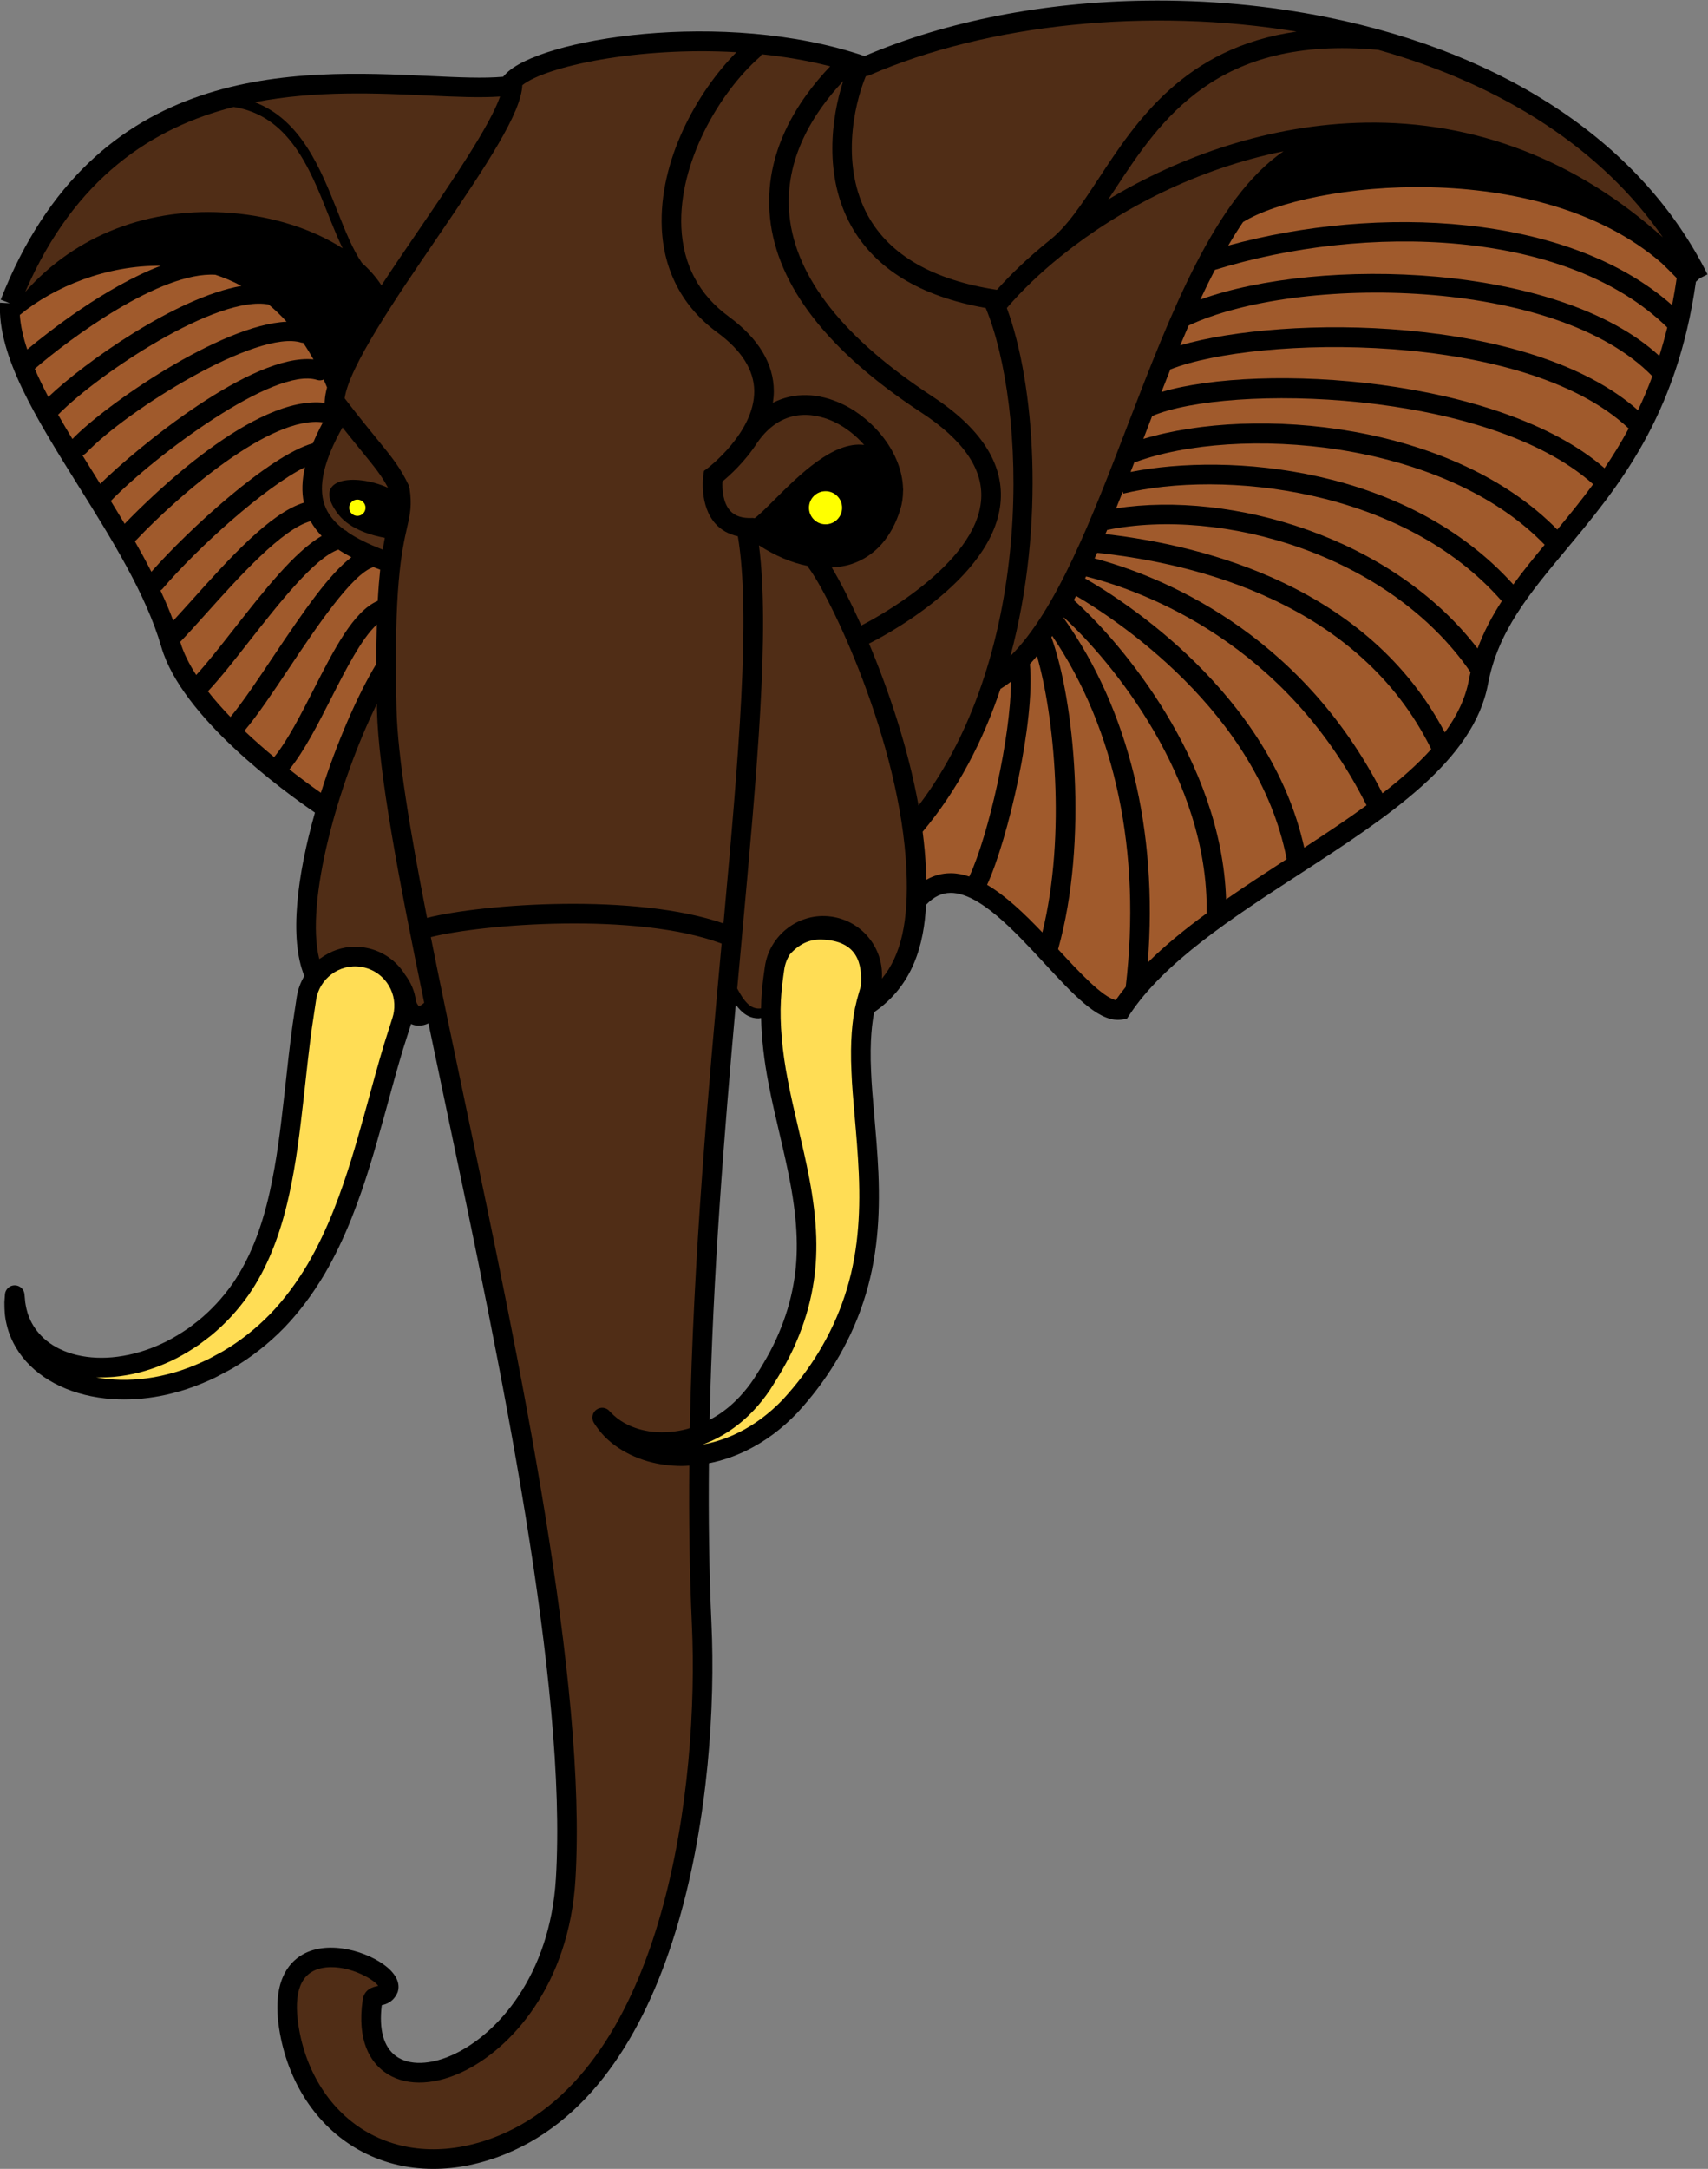 <?xml version="1.0" encoding="UTF-8"?>
<svg version="1.1" viewBox="0 0 570.39 723.9" xmlns="http://www.w3.org/2000/svg">
<rect x="0" y="0" width="570.39" height="723.9" fill="#808080" stroke="none"/>
<g>
<path transform="matrix(1.333 0 0 -1.333 -139.48 723.9)" d="m391.71 542.9c-25.27-0.344-49.889-5.071-70.487-13.882-35.243 11.982-81.82 4.35-90.019-4.604l-0.53-0.574c-4.857-0.438-11.151-0.15-18.415 0.19-33.424 1.557-83.898 3.931-107.44-56.007l2.281-0.896-2.451 0.135c-0.719-13.304 9.188-29.152 19.671-45.929 8.313-13.304 16.905-27.057 20.739-40.274 5.092-17.563 30.7-36.146 38.48-41.464-4.433-15.641-6.513-31.518-2.653-40.903-0.939-1.586-1.615-3.354-1.903-5.256l-1.05-6.983c-0.633-4.547-1.362-11.124-2.115-18.023l-0.081-0.69c-0.801-7.018-1.71-14.975-3.489-22.976-2.114-9.562-5.189-17.15-9.401-23.196-2.409-3.43-5.266-6.506-8.421-9.098l-2.427-1.868-0.208-0.135c-0.891-0.599-1.78-1.198-2.562-1.657-1.75-1.073-3.598-2.023-5.37-2.755-3.55-1.528-7.389-2.511-11.098-2.846-3.586-0.321-7.018-9e-3 -10.04 0.882-2.836 0.839-5.315 2.199-7.182 3.939-1.59 1.48-2.858 3.305-3.598 5.193-0.611 1.461-0.818 2.759-0.987 3.804l-0.183 1.944c-0.101 1.279-1.164 2.262-2.445 2.262h-6e-3c-1.282 0-2.346-0.993-2.439-2.271l-0.136-1.988 6e-3 -0.39c7e-3 -1.202 0.019-3.013 0.549-5.159 0.456-1.998 1.515-5.05 4.005-8.206 2.301-2.923 5.525-5.414 9.321-7.201 3.88-1.829 8.452-2.959 13.22-3.271 0.95-0.057 1.91-0.091 2.883-0.091 4.02 0 8.085 0.521 12.062 1.541 2.542 0.628 5.032 1.459 7.588 2.527 1.161 0.469 2.125 0.919 3.085 1.37l4.192 2.218c4.821 2.798 9.272 6.286 13.248 10.373 3.675 3.817 7.064 8.331 10.088 13.437 2.491 4.269 4.724 8.914 6.836 14.218 3.45 8.733 5.697 16.782 7.679 23.883l0.387 1.365c1.793 6.572 3.506 12.81 4.74 16.844l1.982 6.231c0.428-0.191 0.841-0.301 1.214-0.363 0.25-0.034 0.498-0.053 0.741-0.053 0.869 0 1.671 0.239 2.405 0.579 1.415-6.797 2.889-13.805 4.403-20.991 13.555-64.363 30.428-144.47 27.529-193.05-1.458-24.427-14.696-39.03-25.592-44.108-5.802-2.701-11.228-2.855-14.514-0.412-3.064 2.27-4.277 6.658-3.523 12.719 1.039 0.225 2.935 0.756 3.993 3.286 0.395 1.198 0.557 3.613-2.799 6.353-4.557 3.713-14.407 6.84-21.05 3.032-3.664-2.103-7.653-7.038-5.843-18.602 2.081-13.261 9.293-24.274 19.793-30.205 5.71-3.23 12.099-4.849 18.807-4.849 5.872 0 11.988 1.241 18.095 3.728 44.719 18.199 53.479 92.033 51.605 132.79-0.608 13.285-0.773 26.727-0.637 40.16 3.244 0.643 6.494 1.734 9.555 3.258 4.506 2.214 8.723 5.351 12.57 9.356 3.732 4.068 6.835 8.178 9.499 12.552 2.95 4.838 5.324 9.944 7.042 15.161 1.721 5.15 2.877 10.712 3.444 16.528 0.478 4.825 0.59 10.007 0.346 15.857-0.235 5.231-0.669 10.191-1.047 14.565-0.344 3.923-0.668 7.635-0.79 10.888-0.378 7.737 0.331 12.586 0.782 14.766l7e-3 0.028c9.667 6.674 12.491 16.782 12.999 27.001l0.059-0.063c1.887 1.965 3.883 2.922 6.101 2.922h0.067c7.125-0.063 15.814-9.437 23.477-17.711 7.236-7.808 13.062-14.093 18.368-14.093 0.416 0 0.83 0.038 1.239 0.119l1.02 0.198 0.567 0.866c8.635 13.213 25.844 24.39 42.486 35.202 22.512 14.621 43.777 28.431 47.398 47.754 2.463 13.131 10.372 22.608 19.529 33.579 13.023 15.603 27.767 33.29 32.546 67.1l0.977 0.888 1.92 0.958c-16.125 32.349-49.946 55.209-95.232 64.368-14.903 3.013-30.3 4.383-45.461 4.176zm-102.74-251.4c1.632-2.218 3.397-3.42 5.713-3.42 0.197 0 0.427 0.063 0.631 0.082 0.109-5.021 0.752-10.774 1.863-16.418 0.733-3.928 1.662-7.886 2.644-12.073 0.971-4.144 1.973-8.435 2.783-12.732 1.892-10.028 2.151-18.105 0.819-25.425-0.719-4.119-1.963-8.259-3.697-12.321-1.74-4.173-4.128-8.097-6.214-11.35-2.13-3.205-4.829-6.088-7.627-8.124-1.102-0.824-2.275-1.533-3.47-2.18 0.802 36.275 3.693 72.079 6.555 103.96z"/>
<g fill="#502d16">
<path transform="matrix(1.333 0 0 -1.333 -139.48 723.9)" d="m387.02 436.28c-8.728-22.722-17.718-46.086-29.248-57.474 8.893 33.083 6.001 68.548-0.895 87.128 3.77 4.389 8.348 8.782 13.569 12.995l0.01-0.01c0.129 0.103 0.256 0.223 0.389 0.328 14.431 11.541 33.783 21.592 55.351 25.933-17.189-11.68-28.33-40.664-39.176-68.9"/>
<path transform="matrix(1.333 0 0 -1.333 -139.48 723.9)" d="m322.35 381.93 0.034 7e-3c1.296 0.632 31.712 15.752 32.964 35.911 0.585 9.409-5.193 18.152-17.164 25.985-22.126 14.472-34.161 29.68-35.766 45.19-1.475 14.262 6.174 25.997 13.457 33.736-2.979-9.145-4.905-23.817 1.96-36.179 6.001-10.813 17.351-17.75 33.757-20.641 10.177-24.569 12.59-85.932-16.834-124.59-2.647 14.631-7.591 29.113-12.408 40.579"/>
<path transform="matrix(1.333 0 0 -1.333 -139.48 723.9)" d="m521.23 483.62c-21.486 19.316-47.049 29.221-74.595 28.73-23.872-0.419-46.302-8.384-64.354-19.244 0.587 0.877 1.171 1.77 1.763 2.668 11.302 17.189 25.362 38.546 65.877 34.8 31.552-8.882 56.226-25.118 71.309-46.954"/>
<path transform="matrix(1.333 0 0 -1.333 -139.48 723.9)" d="m429.46 535.14c-28.033-3.969-40.18-22.473-49.516-36.677-4.31-6.556-8.035-12.224-12.492-15.67l2e-3 -5e-3c-4.963-3.993-9.351-8.139-13.073-12.3-15.91 2.431-26.784 8.625-32.251 18.47-6.811 12.264-3.751 27.293-0.594 35.015 0.258 0.027 0.512 0.094 0.747 0.194l7e-3 -0.014c29.867 13.023 70.34 17.084 107.17 10.987"/>
<path transform="matrix(1.333 0 0 -1.333 -139.48 723.9)" d="m297.54 488.52c1.768-17.051 14.535-33.47 37.961-48.791 10.387-6.796 15.416-14.051 14.954-21.568-1.027-16.647-27.726-30.549-30.054-31.728-2.779 6.213-5.399 11.248-7.378 14.528 1.768 0.108 3.488 0.373 5.097 0.922 5.762 1.969 9.934 6.683 12.072 13.629 0.471 1.524 0.669 3.061 0.686 4.599 0.043 0.247 0.029 0.489-7e-3 0.745-0.292 8.736-7.225 17.199-15.043 20.955-6.221 2.991-12.338 3.049-17.562 0.395 0.141 0.946 0.237 1.902 0.237 2.882-0.02 6.924-3.821 13.219-11.292 18.705-7.462 5.47-11.454 12.994-11.874 22.353-0.713 16.001 9.318 33.54 19.592 42.593 0.242 0.211 0.417 0.463 0.556 0.729 5.763-0.599 11.54-1.579 17.141-3.014-8.102-8.498-16.773-21.629-15.086-37.934"/>
<path transform="matrix(1.333 0 0 -1.333 -139.48 723.9)" d="m294.28 432.12c6.781 9.922 15.845 6.992 19.429 5.272 2.733-1.317 5.322-3.334 7.42-5.734-7.756 0.992-16.326-7.579-22.679-13.924-1.724-1.718-3.823-3.807-4.762-4.436-0.167 0.021-0.323 0.079-0.498 0.069-2.539-0.139-4.398 0.46-5.624 1.804-1.816 1.985-2.036 5.418-1.931 7.346 1.725 1.418 5.596 4.872 8.645 9.603"/>
<path transform="matrix(1.333 0 0 -1.333 -139.48 723.9)" d="m235.49 521.73c5.838 4.7 28.919 9.692 53.639 8.255-9.948-10.037-19.443-27.142-18.693-44.051 0.481-10.767 5.276-19.785 13.871-26.097 6.142-4.506 9.265-9.464 9.289-14.743 0.038-10.396-11.656-19.24-11.77-19.328l-0.815-0.604-0.151-1.001c-0.046-0.312-1.102-7.684 3.049-12.269 1.459-1.607 3.344-2.628 5.586-3.107 3.292-19.709 0.185-55.418-3.609-96.948-22.112 7.665-60.126 4.944-74.266 1.399-4.335 22.137-7.345 40.433-7.642 52.165-0.77 30.598 1.36 39.959 2.635 45.557 0.765 3.375 1.273 5.607 0.609 9.943l-0.037-5e-3c-0.038 0.235-0.066 0.47-0.174 0.692-2.139 4.463-4.053 6.805-7.862 11.469-2.08 2.546-4.638 5.68-8.168 10.274 1.15 7.957 12.711 24.88 22.954 39.875 13.057 19.115 21.263 31.619 21.555 38.524"/>
<path transform="matrix(1.333 0 0 -1.333 -139.48 723.9)" d="m191.81 409.77c-0.258 0.281-0.562 0.491-0.918 0.628-2.533 1.902-4.147 3.954-4.954 6.28-1.644 4.722-0.155 11.086 4.502 19.364 1.98-2.501 3.6-4.479 4.911-6.089 3.19-3.904 4.872-5.969 6.49-9.016-8.498 3.78-19.604 2.472-12.372-6.75 2.998-3.818 8.725-5.281 11.578-5.792-0.169-0.886-0.346-1.868-0.515-2.958-3.591 1.382-6.478 2.81-8.722 4.333"/>
<path transform="matrix(1.333 0 0 -1.333 -139.48 723.9)" d="m212.03 519.13c6.909-0.326 12.914-0.575 17.891-0.242-2.563-7.327-12.093-21.297-20.033-32.917-3.361-4.915-6.652-9.747-9.687-14.365-1.284 1.998-2.945 3.881-4.91 5.639-2.325 3.409-4.189 8.077-6.154 13.026-4.126 10.376-9.071 22.81-20.687 27.189 15.335 2.98 30.768 2.268 43.58 1.67"/>
<path transform="matrix(1.333 0 0 -1.333 -139.48 723.9)" d="m163.18 516.28c13.812-2.187 19.041-15.248 23.677-26.911 1.191-2.997 2.359-5.866 3.616-8.487-7.349 4.733-17.21 7.986-27.922 8.853-20.503 1.665-38.967-5.509-51.606-19.781 12.438 28.702 31.965 41.174 52.235 46.326"/>
<path transform="matrix(1.333 0 0 -1.333 -139.48 723.9)" d="m209.6 291.14c-5e-3 5e-3 -0.34 0.196-0.756 1.188-0.272 2.486-1.281 4.795-2.8 6.788-0.19 0.297-0.378 0.599-0.592 0.887-2.34 3.176-5.776 5.245-9.673 5.835-0.735 0.11-1.482 0.167-2.218 0.167-3.172 0-6.124-1.087-8.567-2.855-0.124-0.076-0.248-0.139-0.369-0.216-3.627 14.31 4.813 44.314 14.421 63.86 0.012-0.517 0.017-0.991 0.029-1.516 0.392-15.524 5.335-41.854 11.833-73.3-0.523-0.465-1.075-0.838-1.308-0.838"/>
<path transform="matrix(1.333 0 0 -1.333 -139.48 723.9)" d="m229.42 8.269c-11.67-4.747-23.266-4.45-32.641 0.848-9.185 5.193-15.513 14.923-17.355 26.694-1.327 8.474 0.593 13.332 5.715 14.439 5.955 1.298 12.995-2.563 14.258-4.431-0.105-0.03-0.226-0.053-0.322-0.073-0.869-0.186-3.179-0.674-3.578-3.439-1.499-10.453 2.094-15.546 5.374-17.98 4.836-3.587 11.947-3.617 19.509-0.095 12.116 5.648 26.833 21.677 28.419 48.257 2.939 49.248-14.009 129.71-27.626 194.36-3.097 14.722-6.047 28.721-8.605 41.564 12.627 3.22 51.534 6.396 72.855-1.619-3.296-36.074-7.116-78.389-7.967-121.31-0.206-0.058-0.412-0.144-0.618-0.197-2.802-0.781-5.871-1.01-8.548-0.747-2.896 0.297-5.062 1.13-6.389 1.783-1.318 0.636-2.493 1.426-3.505 2.356-0.648 0.594-0.984 0.973-1.029 1.025-0.812 0.963-2.221 1.145-3.267 0.427-1.042-0.719-1.359-2.123-0.738-3.224 0 0 0.362-0.642 1.2-1.74 1.14-1.504 2.553-2.879 4.187-4.067 2.304-1.69 5.106-3.042 8.105-3.914 2.767-0.79 5.673-1.188 8.626-1.188 0.606 0 1.226 0.048 1.842 0.081-0.122-13.298 0.051-26.616 0.652-39.781 1.816-39.475-6.367-110.86-48.554-128.03"/>
<path transform="matrix(1.333 0 0 -1.333 -139.48 723.9)" d="m325.57 298.01c0.229 3.517-0.787 6.966-2.933 9.812-2.374 3.143-5.828 5.179-9.728 5.725-8.118 1.145-15.545-4.652-16.652-12.561l-0.244-1.759c-0.053-0.349-0.508-3.526-0.64-6.486-0.036-0.704-0.06-1.433-0.074-2.18-2.209-0.263-3.842 0.982-5.967 4.992 0.366 4.034 0.728 8.029 1.085 11.924 3.948 43.197 7.102 77.762 4.362 99.042 4.058-2.625 8.192-4.374 12.166-5.159 0.057-0.108 0.084-0.228 0.162-0.329 5.233-6.726 23.135-43.503 24.616-75.781 0.582-12.801-1.306-21.352-6.153-27.24"/>
</g>
<g fill="#a05a2c">
<path transform="matrix(1.333 0 0 -1.333 -139.48 723.9)" d="m109.6 464.2c8.638 7.126 21.872 12.466 35.328 12.31-13.846-5.244-28.239-16.602-33.459-20.955-1.02 3.026-1.675 5.912-1.869 8.645"/>
<path transform="matrix(1.333 0 0 -1.333 -139.48 723.9)" d="m158.6 474.26c2.215-0.737 4.395-1.652 6.52-2.791-16.331-2.845-39.278-19.128-48.37-27.793-1.271 2.401-2.411 4.748-3.404 7.036 8.751 7.562 31.452 24.391 45.254 23.548"/>
<path transform="matrix(1.333 0 0 -1.333 -139.48 723.9)" d="m171.95 466.81c1.55-1.286 3.046-2.721 4.484-4.307-16.487-0.728-45.532-20.878-53.656-29.365-1.245 2.051-2.443 4.082-3.583 6.082 10.275 10.439 39.888 30.071 52.755 27.59"/>
<path transform="matrix(1.333 0 0 -1.333 -139.48 723.9)" d="m126.25 429.67c10.199 10.736 42.931 31.077 53.891 27.594 0.155-0.05 0.312-0.036 0.468-0.055 0.89-1.301 1.744-2.69 2.563-4.141-15.391 1.588-44.097-22.001-53.43-31.164-0.422 0.673-0.843 1.354-1.262 2.027-1.077 1.722-2.146 3.437-3.199 5.136 0.355 0.127 0.692 0.308 0.969 0.603"/>
<path transform="matrix(1.333 0 0 -1.333 -139.48 723.9)" d="m184.07 447.93c0.576-0.187 1.155-0.12 1.67 0.091 0.287-0.638 0.554-1.306 0.832-1.969-0.317-1.198-0.525-2.319-0.577-3.33l-0.024-0.527c-17.499 2.099-43.299-23.225-50.112-30.293-1.142 1.916-2.297 3.825-3.468 5.722 11.021 11.325 40.925 33.729 51.679 30.306"/>
<path transform="matrix(1.333 0 0 -1.333 -139.48 723.9)" d="m138.72 407.8c10.82 11.388 33.751 31.302 46.812 29.506-0.986-1.825-1.791-3.552-2.495-5.227-10.863-3.02-31.119-21.558-40.476-32.188-1.312 2.563-2.701 5.128-4.164 7.686 0.105 0.079 0.23 0.122 0.323 0.223"/>
<path transform="matrix(1.333 0 0 -1.333 -139.48 723.9)" d="m144.83 395.22c0.159 0.111 0.333 0.194 0.466 0.348 8.774 10.304 25.776 25.62 35.742 30.514-0.747-3.248-0.836-6.192-0.282-8.889-8.457-2.582-18.813-14.119-28.021-24.375-1.658-1.85-3.21-3.56-4.697-5.172-0.933 2.523-2.033 5.047-3.208 7.574"/>
<path transform="matrix(1.333 0 0 -1.333 -139.48 723.9)" d="m149.91 382.46c1.967 2.067 4.154 4.501 6.473 7.088 8.065 8.983 18.995 21.139 26.064 23.009 0.76-1.355 1.702-2.582 2.783-3.693-6.816-3.953-14.53-13.783-22.036-23.352-3.417-4.362-6.642-8.449-9.399-11.462-1.802 2.783-3.211 5.581-4.012 8.319l0.127 0.091"/>
<path transform="matrix(1.333 0 0 -1.333 -139.48 723.9)" d="m167.06 382.48c7.356 9.377 16.407 20.916 22.347 22.966 1.048-0.695 2.142-1.327 3.26-1.912-5.477-4.163-11.676-13.054-19.647-24.978-3.873-5.799-7.557-11.301-10.647-15.028-2.017 2.084-3.933 4.239-5.652 6.434 3.042 3.219 6.586 7.732 10.339 12.518"/>
<path transform="matrix(1.333 0 0 -1.333 -139.48 723.9)" d="m177.1 375.83c6.701 10.024 15.781 23.591 21.092 25.23 0.569-0.22 1.131-0.434 1.69-0.64-0.236-2.218-0.444-4.79-0.609-7.806-6.064-2.584-10.932-12.111-16.048-22.171-3.221-6.324-6.539-12.82-9.91-16.959-2.438 2.021-4.969 4.232-7.447 6.582 3.339 3.957 7.187 9.711 11.232 15.764"/>
<path transform="matrix(1.333 0 0 -1.333 -139.48 723.9)" d="m177.14 350.4c3.708 4.568 7.134 11.285 10.459 17.817 3.645 7.164 7.675 15.057 11.445 18.463-0.084-2.932-0.13-6.182-0.125-9.838-4.637-7.691-9.913-19.668-13.894-32.296-2.013 1.413-4.772 3.42-7.885 5.854"/>
<path transform="matrix(1.333 0 0 -1.333 -139.48 723.9)" d="m342.8 324.41c-2.158 0-4.192-0.552-6.089-1.634-0.022 0.91-0.052 1.815-0.093 2.706-0.142 3.076-0.43 6.19-0.839 9.318 8.808 10.468 15.146 22.79 19.501 35.763 0.899 0.557 1.781 1.166 2.645 1.839-0.092-13.792-5.563-38.335-10.448-48.822-1.523 0.508-3.046 0.82-4.564 0.83h-0.113"/>
<path transform="matrix(1.333 0 0 -1.333 -139.48 723.9)" d="m351.93 321.51c5.286 11.483 12.082 41.089 10.717 55.255 0.6 0.647 1.19 1.342 1.777 2.041 4.227-14.539 7.416-44.563 1.353-69.22-4.438 4.652-9.112 9.131-13.847 11.924"/>
<path transform="matrix(1.333 0 0 -1.333 -139.48 723.9)" d="m384.17 292.65c-3.268 0.656-9.294 7.157-14.221 12.475l-0.23 0.254c7.64 27.187 3.998 62.513-1.684 78.131 0.074 0.1 0.141 0.211 0.213 0.316 15.846-23.278 22.377-54.283 18.413-87.871-0.872-1.087-1.718-2.184-2.491-3.305"/>
<path transform="matrix(1.333 0 0 -1.333 -139.48 723.9)" d="m392.19 302.06c2.596 33.017-4.795 63.337-21.079 86.251l0.075 0.129c11.955-10.932 36.281-40.33 35.756-74.054-5.377-3.937-10.405-8.015-14.752-12.326"/>
<path transform="matrix(1.333 0 0 -1.333 -139.48 723.9)" d="m411.81 317.87c-1.136 34.747-26.332 64.42-38.144 74.926 0.188 0.35 0.378 0.697 0.565 1.045 9.045-5.289 45.571-28.725 52.752-65.887-5.091-3.31-10.228-6.649-15.173-10.084"/>
<path transform="matrix(1.333 0 0 -1.333 -139.48 723.9)" d="m431.38 330.81c-8.556 38.8-45.712 62.171-54.903 67.415 0.084 0.17 0.168 0.33 0.252 0.5 15.097-3.849 49.942-16.868 70.261-57.298-4.888-3.56-10.177-7.076-15.61-10.617"/>
<path transform="matrix(1.333 0 0 -1.333 -139.48 723.9)" d="m450.98 344.43c-20.859 40.788-55.965 54.518-72.117 58.81 0.214 0.465 0.427 0.92 0.638 1.39 24.362-2.558 65.61-12.441 83.697-49.148-3.427-3.804-7.578-7.468-12.218-11.052"/>
<path transform="matrix(1.333 0 0 -1.333 -139.48 723.9)" d="m472.61 372.74c-0.867-4.619-2.991-8.947-6.012-13.081-19.184 36.404-59.907 46.802-85.03 49.674 0.149 0.341 0.293 0.698 0.442 1.04 28.513 5.794 70.695-6.039 91.034-35.628-0.153-0.666-0.307-1.327-0.434-2.005"/>
<path transform="matrix(1.333 0 0 -1.333 -139.48 723.9)" d="m474.81 380.68c-21.416 27.882-61.674 39.542-90.56 35.097 0.565 1.389 1.131 2.788 1.691 4.201l0.125-0.508c24.612 5.989 69.977 1.509 94.812-26.921-2.417-3.734-4.503-7.641-6.068-11.869"/>
<path transform="matrix(1.333 0 0 -1.333 -139.48 723.9)" d="m483.75 396.71c-26.632 29.549-71.278 33.072-95.868 28.174 0.344 0.886 0.689 1.777 1.034 2.668l0.087-0.232c25.483 9.416 77.079 5.77 102.61-20.664-2.747-3.306-5.416-6.578-7.861-9.946"/>
<path transform="matrix(1.333 0 0 -1.333 -139.48 723.9)" d="m494.77 410.46c-26.137 26.677-75.58 31.166-103.69 22.708 0.176 0.455 0.348 0.901 0.52 1.351 0.558 1.456 1.119 2.913 1.681 4.367 18.864 8.079 83.852 6.74 110.48-17.074-2.966-4.036-6.008-7.771-8.991-11.352"/>
<path transform="matrix(1.333 0 0 -1.333 -139.48 723.9)" d="m506.61 425.83c-26.204 22.775-85.961 26.483-111 19.081 0.743 1.898 1.487 3.783 2.238 5.659 21.508 8.488 88.568 9.935 114.82-14.799-1.917-3.548-3.953-6.844-6.064-9.941"/>
<path transform="matrix(1.333 0 0 -1.333 -139.48 723.9)" d="m514.99 440.34c-27.079 23.963-88.689 23.862-114.68 16.245 0.697 1.677 1.403 3.334 2.115 4.972 27.237 12.765 91.932 12.217 116.15-12.687l0.043 0.038c-1.121-3.016-2.333-5.867-3.622-8.568"/>
<path transform="matrix(1.333 0 0 -1.333 -139.48 723.9)" d="m520.34 453.94c-25.224 23.215-84.932 24.95-114.99 14.113 1.189 2.558 2.406 5.04 3.652 7.435 37.641 11.665 88.026 10.368 113.33-14.42-0.606-2.476-1.277-4.84-1.995-7.128"/>
<path transform="matrix(1.333 0 0 -1.333 -139.48 723.9)" d="m523.54 466.65c-26.169 23.127-73.834 25.163-111.19 14.927 1.203 2.056 2.433 4.025 3.698 5.879 16.393 10.117 74.126 16.552 104.94-10.334 1.246-1.197 2.48-2.429 3.697-3.694-0.329-2.344-0.719-4.589-1.143-6.778"/>
</g>
<g fill="#fd5">
<path transform="matrix(1.333 0 0 -1.333 -139.48 723.9)" d="m203.32 289.76c-0.073-0.503-0.185-0.987-0.394-1.653l-1.979-6.218c-1.264-4.125-2.989-10.401-4.789-16.997l-0.377-1.357c-1.952-6.984-4.165-14.898-7.518-23.387-2.019-5.069-4.148-9.5-6.505-13.543-2.823-4.767-5.985-8.978-9.384-12.514-3.658-3.756-7.756-6.97-12.112-9.499l-3.417-1.84-0.469-0.221c-0.888-0.412-1.78-0.833-2.873-1.279-2.341-0.976-4.599-1.729-6.916-2.299-4.464-1.145-9.067-1.591-13.432-1.313-1.503 0.101-2.982 0.288-4.415 0.565 1.454-0.052 2.938-0.013 4.452 0.115 4.283 0.388 8.521 1.471 12.566 3.21 1.98 0.82 4.064 1.888 5.99 3.071 0.816 0.479 1.793 1.131 2.771 1.787l2.951 2.237c3.564 2.923 6.721 6.328 9.392 10.128 4.59 6.587 7.915 14.75 10.172 24.944 1.832 8.25 2.757 16.341 3.574 23.485l0.078 0.704c0.751 6.865 1.477 13.404 2.099 17.864l1.048 6.956c0.79 5.265 5.798 9.107 11.211 8.274 2.603-0.388 4.899-1.778 6.462-3.89 1.562-2.123 2.207-4.724 1.814-7.33"/>
<path transform="matrix(1.333 0 0 -1.333 -139.48 723.9)" d="m319.46 234.02c-0.527-5.451-1.609-10.654-3.215-15.459-1.604-4.872-3.815-9.635-6.574-14.157-2.494-4.101-5.419-7.962-8.89-11.751-3.406-3.55-7.162-6.348-11.167-8.312-2.86-1.428-5.895-2.433-8.91-2.971 2.84 1.049 5.6 2.549 8.086 4.403 3.231 2.357 6.357 5.681 8.822 9.389 2.22 3.469 4.75 7.623 6.623 12.126 1.875 4.388 3.227 8.892 4.01 13.366 1.441 7.915 1.184 16.556-0.826 27.197-0.832 4.407-1.848 8.743-2.832 12.939-0.97 4.135-1.88 8.039-2.599 11.886-1.401 7.085-2.026 14.305-1.72 19.828 0.123 2.745 0.546 5.692 0.595 6.041l0.249 1.763c0.194 1.375 0.694 2.64 1.389 3.766 2.299 2.582 4.877 3.833 7.972 3.732 9.063-0.307 10.199-6.061 9.846-11.579l-7e-3 -0.029-0.501-1.724c-0.423-1.481-0.585-2.065-0.974-3.838-0.613-2.97-1.27-8.159-0.884-15.996 0.124-3.349 0.458-7.119 0.803-11.104 0.378-4.327 0.804-9.232 1.034-14.354 0.235-5.604 0.127-10.562-0.33-15.162"/>
</g>
<g fill="#ff0">
<path transform="matrix(1.333 0 0 -1.333 -139.48 723.9)" d="m311.46 420.07c2.285 0 4.143-1.854 4.143-4.147 0-2.292-1.858-4.146-4.143-4.146-2.295 0-4.154 1.854-4.154 4.146 0 2.293 1.859 4.147 4.154 4.147"/>
<path transform="matrix(1.333 0 0 -1.333 -139.48 723.9)" d="m196.21 415.93c0-1.13-0.915-2.045-2.043-2.045s-2.043 0.915-2.043 2.045c0 1.126 0.915 2.041 2.043 2.041s2.043-0.915 2.043-2.041"/>
</g>
</g>
</svg>
